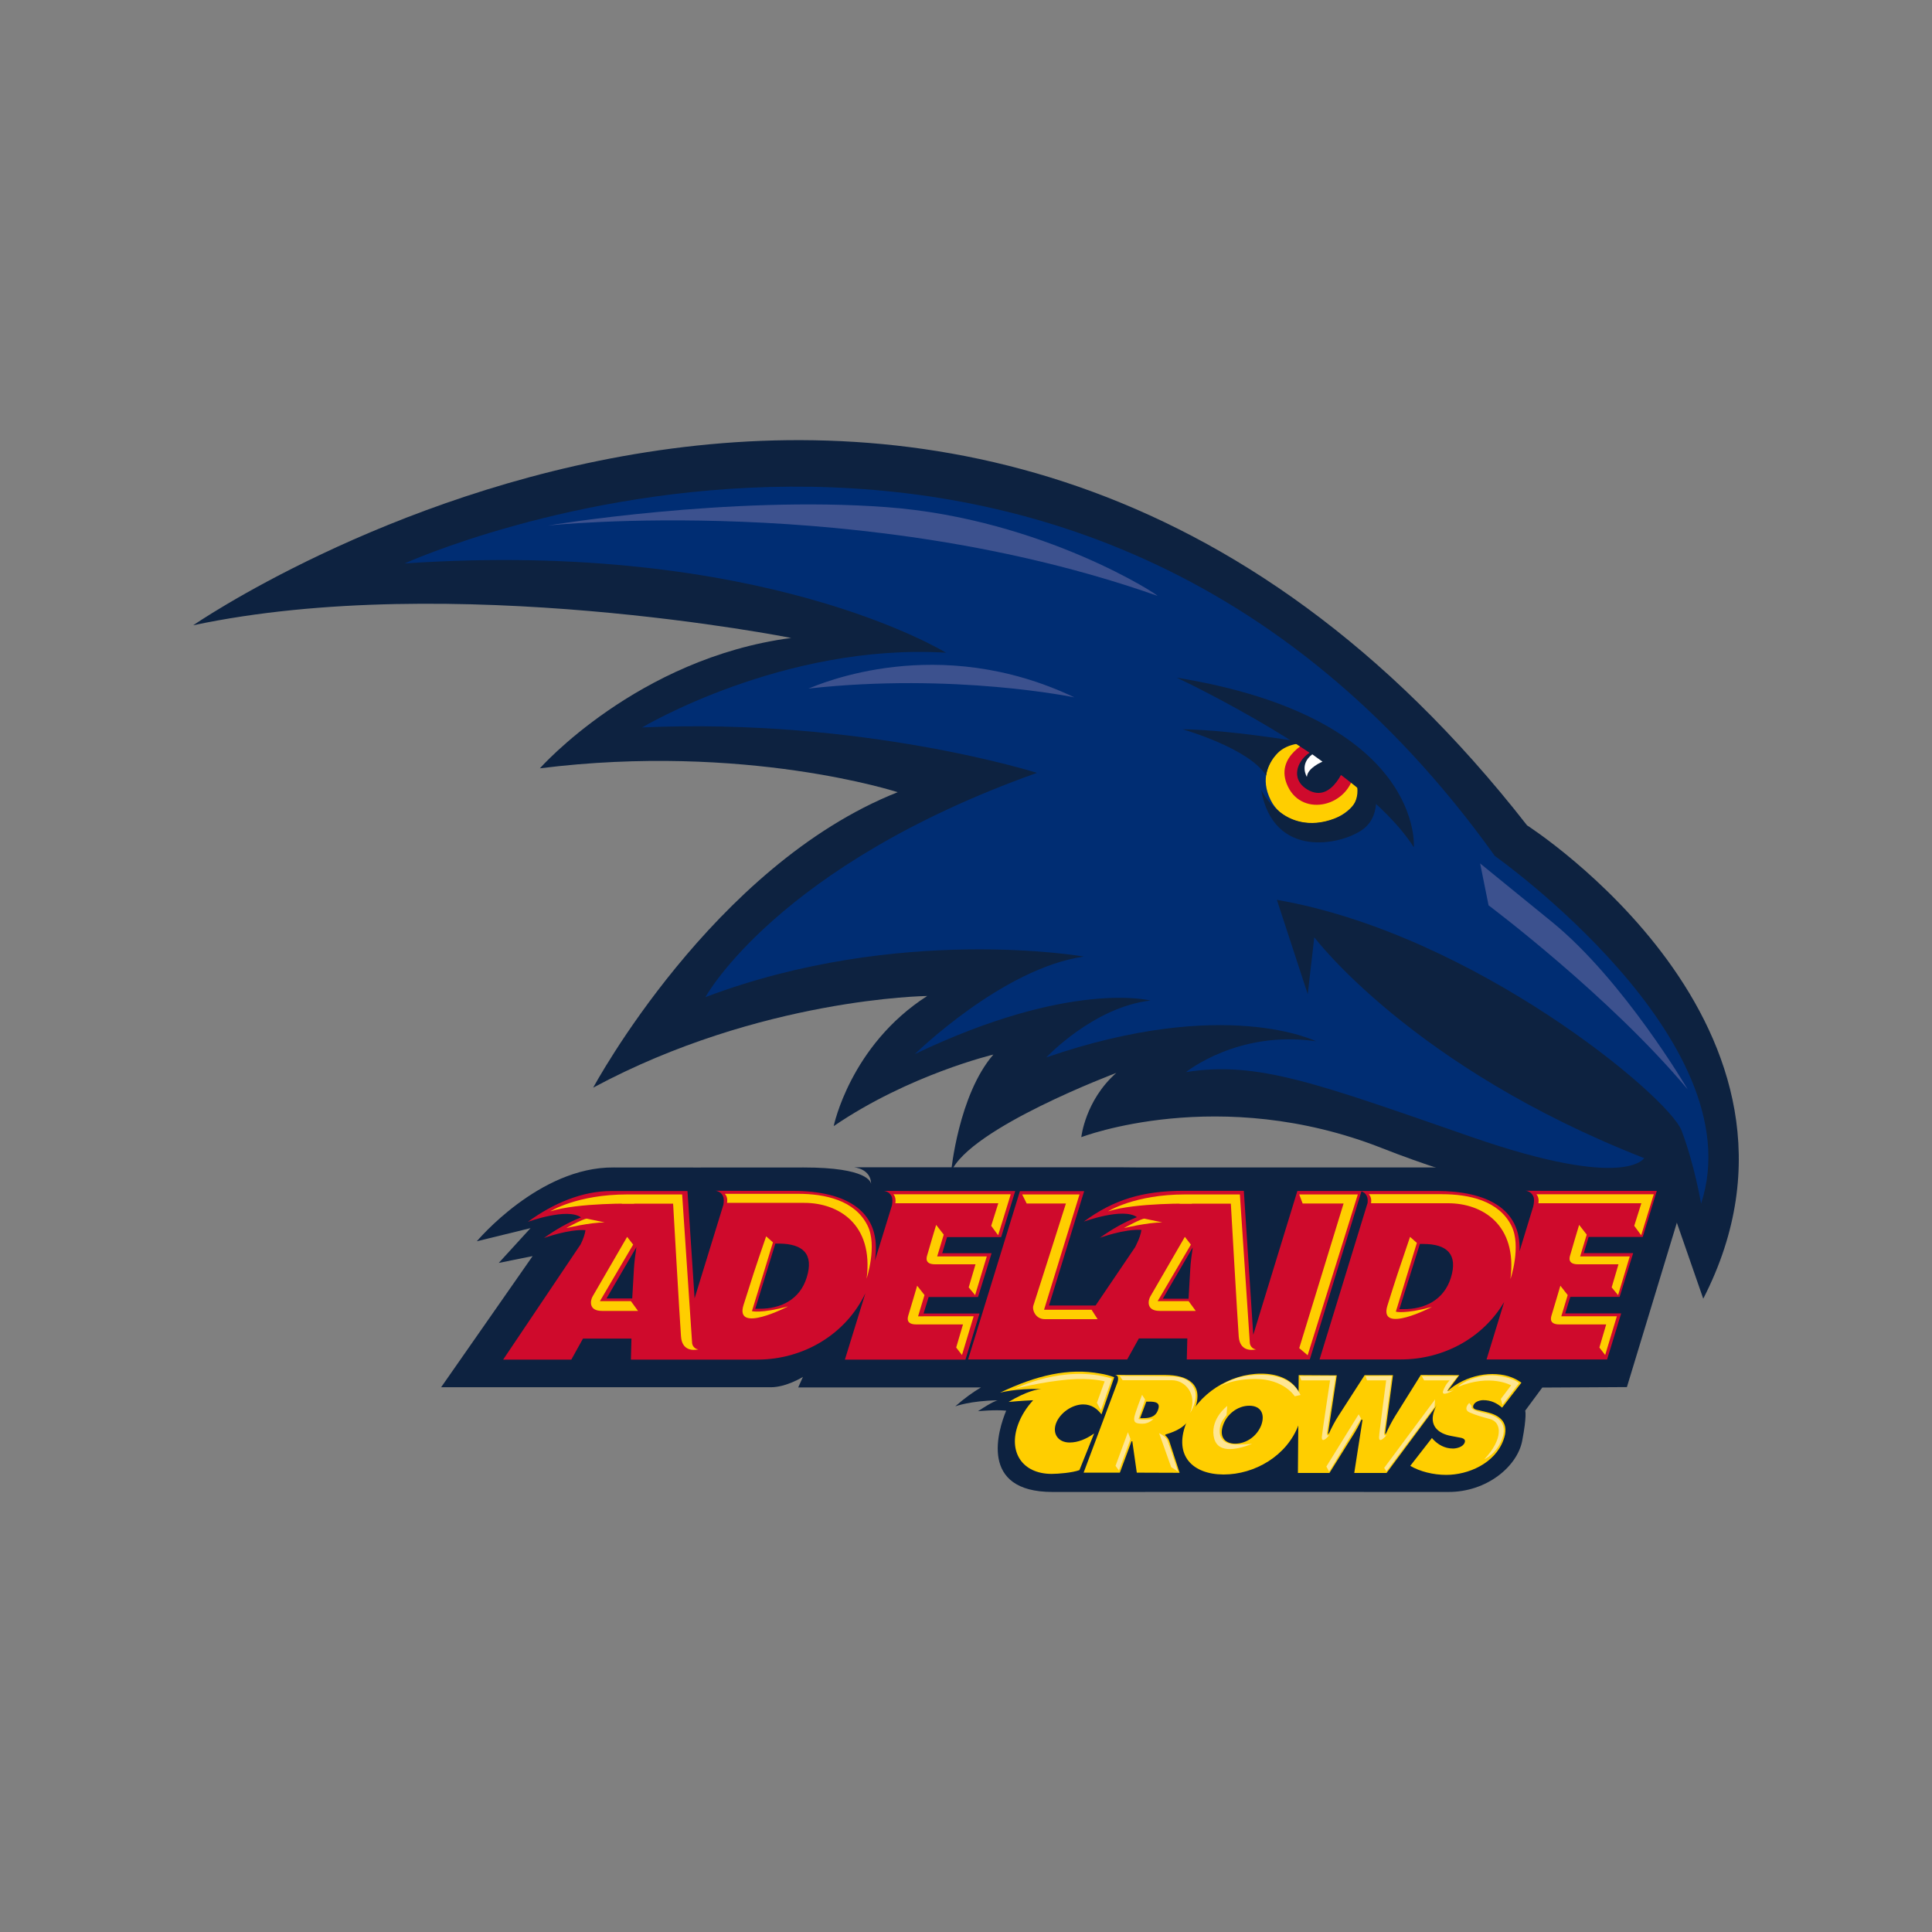 <?xml version="1.0" encoding="utf-8"?>
<!-- Generator: Adobe Illustrator 19.0.0, SVG Export Plug-In . SVG Version: 6.00 Build 0)  -->
<svg version="1.1" id="Layer_1" xmlns="http://www.w3.org/2000/svg" xmlns:xlink="http://www.w3.org/1999/xlink" x="0px" y="0px"
	 width="2500px" height="2500px" viewBox="1090 -1200 2500 2500" style="enable-background:new 1090 -1200 2500 2500;"
	 xml:space="preserve">
<rect x="1090" y="-1200" width="2500" height="2500" fill="#808080" stroke="none"/>
<style type="text/css">
	.st0{fill:#0D2240;}
	.st1{fill:#CF0A2C;}
	.st2{fill:#002D73;}
	.st3{fill:#3C518E;}
	.st4{fill:#FFCE00;}
	.st5{fill:#FFE692;}
	.st6{fill:#FFE592;}
	.st7{fill:#FFFFFF;}
</style>
<g>
	<path class="st0" d="M3085.7,595.5l-22.1,29.9c0,0,2.4,6.3-3.9,39.1c-6.3,32.8-45.5,66.4-96,66.1c-78.3-0.2-400.6,0-511.7,0
		c-96,0-70.2-80.5-60-105.2c-14.3-1.5-36.5,0.7-36.5,0.7c19.2-12.6,24.3-13.9,25.5-14.1c-35.5,0.5-54.9,7.8-54.9,7.8
		c11.9-10.5,23.1-18.5,33.3-24.5h-236.5l6.1-13.6c0,0-21.4,13.4-41.6,13.4h-426.6l118.4-169.7l-43.8,8.8l41.1-45l-69.5,17
		c0,0,80.7-96.5,177.2-95.5c21.4,0.2,182.3,0,245.7,0c83.1,0,87,19,87.3,21.4c-0.2-19.9-21.9-21.6-21.9-21.6h348.3l23.3,0.2h417.8
		l286.8,33.1l-76.3,251.1L3085.7,595.5L3085.7,595.5z"/>
	<path class="st0" d="M1340-390.9c0,0,990-683.7,1726,258.9c0,0,408.4,261.1,228,612.5l-37.9-109.1c0,0-166.3-2.4-377.5-85.6
		s-389.4-14.3-389.4-14.3s4.9-47.4,45.2-83.1c0,0-189.8,71.2-213.7,128.1c0,0,9.5-99.7,54.7-151.9c0,0-109.1,26-206.6,92.6
		c0,0,21.4-104.5,121-168.4c0,0-216.1,2.4-432.2,118.6c0,0,154.3-287.3,394-382.3c0,0-197.1-64.2-463-30.9
		c0,0,125.9-142.4,325.2-168.7C2114-374.4,1674.7-462.1,1340-390.9L1340-390.9z"/>
	<path class="st1" d="M2133.9,453c9.5-30.6-5.1-43.5-35.5-43.8h-5.1l-26,84.3h5.1C2100.1,493.8,2125.1,481.7,2133.9,453L2133.9,453z
		 M1874.8,480.2h33.3l2.2-38.4c0.5-9.2,1.9-18.7,3.2-28L1874.8,480.2z M1880.9,341.2h98.7l9.2,138.8l37.2-120.8
		c0.7-3.9,1-8.3-0.5-11.4c-2.9-6.8-10.2-7-10.2-7l39.1,0.2h61.7c69.3,0,115.9,26.3,106,90.4l22.1-71.7c0.7-3.9,1-8.5-0.5-11.7
		c-3.2-6.8-10.2-7-10.2-7l39.4,0.2h130.8l-18.2,59.6h-70l-6.3,20.9h63.9l-17.5,56.6h-63.9l-6.6,21.4h72.4l-18.2,59.6h-156l26.5-85.8
		c-25.3,53-80,85.8-139.8,85.8h-163.6l0.7-27.2h-62.7l-15.1,27.2h-88.2l99.7-148.3l0.5-0.7c3.6-7.3,5.6-13.4,6.3-18.5
		c-22.1-1.5-53.7,10.2-53.7,10.2c15.1-10.9,31.4-20.2,47.9-26.7c-18-12.9-68.8,5.8-68.8,5.8C1806.2,356.8,1843.7,341.2,1880.9,341.2
		L1880.9,341.2z M2559,413.6l1.7-3.6c3.6-7.3,5.6-13.4,6.3-18.5c-22.1-1.5-53.7,10.2-53.7,10.2c15.1-10.9,31.4-20.2,47.9-26.7
		c-18-12.9-68.8,5.8-68.8,5.8c38.9-28.7,76.8-39.9,129.6-39.9h77.5l12.2,186.4l57.1-186.2h180.1c64.7,0,109.6,22.8,107.4,78
		l15.3-50.1l2.4-7.8c1-4.4,1.7-9.7,0-13.4c-3.2-6.8-10.2-7-10.2-7l39.1,0.2h131l-18.2,59.6h-70l-6.3,20.9h63.9l-17.5,56.6H3122
		l-6.6,21.4h72.4l-18.2,59.6h-156l22.8-74.4c-27.2,46.4-78.3,74.4-133.7,74.4h-105.2l62.2-202.7c0.2-2.9,0.2-6.1-1-8.5
		c-1.7-3.9-4.6-5.6-7-6.3l-66.8,217.5h-159.2l0.7-27.2h-62.7l-15.1,27.2h-205.9l67.1-217.8h83.1l-45.5,148h60.3L2559,413.6
		L2559,413.6z M2967.4,453.5c9.5-30.6-5.1-43.8-35.5-43.8h-4.6l-26.5,84.3h5.1C2933.6,494.3,2958.4,482.2,2967.4,453.5L2967.4,453.5
		z M2594.7,480.5h33.3l2.2-38.4c0.5-9.2,1.9-18.7,3.2-28L2594.7,480.5z"/>
	<path class="st2" d="M1613.5-470.9c0,0,860-391.1,1410.8,378.5c0,0,336.4,237.5,266.9,449.9c0,0-8.5-50.6-25.3-94.6
		c-16.8-44.2-269.1-254.5-523.6-298.5l39.9,122l8.5-73.6c0,0,126.2,168.2,426.8,285.8c0,0-23.1,42.1-222.9-27.2
		s-277.6-98.9-369.9-84.1c0,0,67.3-54.7,168.2-39.9c0,0-117.6-58.8-349,20.9c0,0,61-65.1,134.7-73.6c0,0-103.1-27.2-304.8,69.3
		c0,0,113.5-111.3,218.8-126.2c0,0-239.7-42.1-489.8,52.5c0,0,92.6-170.4,429-290.2c0,0-225.1-71.5-510.9-58.8
		c0,0,183-109.4,393.3-96.7C2313.8-355.2,2078.2-502.5,1613.5-470.9L1613.5-470.9z"/>
	<path class="st2" d="M2587.4-429.1c6.6,2.2-147.3-99.7-350.7-114.7c-203.4-15.1-437.5,23.8-437.5,23.8S2206.3-563.2,2587.4-429.1z"
		/>
	<path class="st3" d="M3273.9,209.7c0,0-82.4-140.7-175.5-216.6l-93.1-75.8l10.9,54.2C3016.2-28.5,3172.3,88.4,3273.9,209.7z
		 M2587.4-429.1c6.6,2.2-147.3-99.7-350.7-114.7c-203.4-15.1-437.5,23.8-437.5,23.8S2206.3-563.2,2587.4-429.1z M2136.1-309
		c14.6-5.6,167-72.9,344.2,11.4C2480.3-297.6,2324.7-329.9,2136.1-309z"/>
	<path class="st4" d="M2778.5-249.7c-1.9,0.7-71.9,29.4-44.2,85.1c24.3,48.9,115.7,36.2,120.1-27"/>
	<path class="st0" d="M2801.3-235.4c0,0-112.3-20.2-181.1-20.9c0,0,85.6,24.1,108.2,59.8C2728.2-196.5,2734.3-251.2,2801.3-235.4z
		 M2867.5-188c0,0,13.6,41.1-14.1,61.3c-27.7,20.2-115.7,39.1-131.5-51.3c0,0,29.4,61.7,95,37.2c65.6-24.5,1.9-93.1,1.9-93.1
		L2867.5-188L2867.5-188z"/>
	<path class="st0" d="M2826.1-216.6l-32.6-38.9l-26.5,37.9c0,0-13.4,17-1.9,32.1c11.4,15.1,22.6,24.5,47.4,13.4
		C2837.3-183.6,2826.1-216.6,2826.1-216.6L2826.1-216.6z"/>
	<path class="st1" d="M2788.2-243.1c-1.5,0.5-51,20.9-31.6,61c19.4,40.3,79.5,25.5,86-19.4c6.6-45-10-12.6-10-12.6
		s-17.3,56.4-51.3,35.5c-30.4-18.7-0.7-57.8,24.3-51.3C2831-223.2,2788.2-243.1,2788.2-243.1L2788.2-243.1z"/>
	<path class="st0" d="M2919.5-103.6c0,0,13.6-167.2-306.8-219.5C2612.5-323.1,2850.2-212.7,2919.5-103.6z"/>
	<path class="st4" d="M2636.1,623.2c11.9-31.8-8.8-44-38.6-44h-49.1l-15.8-0.2c0,0,2.9,0,3.9,2.7c0.7,1.9,0.2,4.9-0.5,7l-43.8,116.9
		h46.9l15.1-40.6h1l5.8,40.6l55.4,0.2l-13.4-41.1c-1.2-3.6-3.4-5.8-5.3-7.5l0.5-1C2618.1,650.4,2628.8,642.4,2636.1,623.2
		L2636.1,623.2z M2588.4,624.6c-3.4,9.5-11.9,10.5-19.7,10.5h-3.4l8-21.4h3.6C2585.3,613.7,2592.1,614.9,2588.4,624.6z"/>
	<path class="st4" d="M2721.9,577.5c-40.1,0-82.6,25.8-97.5,65.4c-15.1,40.6,8.5,64.9,48.9,65.1c40.3,0,82.2-24.1,97.2-64.7
		C2785.5,603.5,2762.2,577.5,2721.9,577.5L2721.9,577.5z M2706.6,619c15.3,0,20.4,11.2,15.6,24.8c-5.3,14.3-19.2,24.3-33.8,24.3
		s-20.9-10-15.6-24.3C2677.6,630.2,2691.2,619,2706.6,619z"/>
	<path class="st4" d="M2770.5,579.4l-1,126.6h40.8l31.1-49.8c3.9-6.3,7.3-12.4,10.2-19h1.5l-10.7,68.8h41.8l94.1-126.6l-49.8-0.2
		l-33.5,53.7c-4.4,7.3-8.3,14.8-11.7,22.4h-1l10.2-75.8h-36.7l-33.8,52.5c-4.9,7.5-9,15.6-12.6,23.3h-1l11.4-75.6L2770.5,579.4
		L2770.5,579.4z"/>
	<path class="st4" d="M2914.9,696.8c12.2,7.3,29.9,11.7,46.4,11.7c28.7,0,63-14.8,74.1-45c8-21.4-2.9-31.8-21.6-36.2l-10-2.4
		c-3.4-0.7-9-1.5-7.3-6.3c1.9-5.1,8.8-6.8,12.9-6.8c10.2,0,18,4.1,24.3,9.7l25-32.3c-10.2-7.5-22.6-11.2-37.7-11.2
		c-28.7,0-63.7,16.5-74.9,46.7c-7.3,19.7,4.4,30.4,22.1,33.5l9,1.7c4.1,0.7,10.2,1.5,8,7c-2.2,5.6-10.5,7.5-15.1,7.5
		c-10.9,0-19.4-5.3-25.5-11.7l-1.7-1.9L2914.9,696.8L2914.9,696.8z M2623.2,400.5c0,0-40.6,70.2-44.5,76.8c-2.9,4.6-6.3,19,11.9,19
		h46.7l-9.2-12.6h-40.1l43-73.2L2623.2,400.5L2623.2,400.5z M2914.6,400.5l8.8,7.8l-27.2,89c0,0,11.2,3.4,46.7-6.1
		c0,0-69.3,36-57.6-1.7C2896.6,453.5,2899.1,446,2914.6,400.5L2914.6,400.5z M3133.4,385c0,0-10.2,33.8-11.4,38.6
		c-1,3.2-4.1,12.4,10,12.4h52.3l-8.8,29.9l8.3,10l15.1-50.1h-64.2l8.5-28.2L3133.4,385L3133.4,385z M3109.1,463.7
		c0,0-9.7,33.1-11.2,37.7c-1,3.2-4.1,12.4,10,12.4h60.5l-8.8,29.9l7.5,9.7l15.1-50.1h-71.9l8.3-27.5L3109.1,463.7L3109.1,463.7z
		 M2623.7,345.6h70.7c0,0,12.9,191.3,12.9,192.5c0.5,3.9,3.6,7.5,8,8c0,0-20.9,5.8-22.4-16.8c-1.7-22.8-10.2-171.8-10.2-171.8h-66.4
		L2623.7,345.6L2623.7,345.6z M2412.7,345.6l5.8,11.7h50.8c0,0-40.1,126.2-42.1,132c-1.9,5.6,2.7,17.7,14.8,17.7h68.3l-7.8-12.2
		h-61.5l45.9-149.2L2412.7,345.6L2412.7,345.6z"/>
	<path class="st5" d="M2538.8,580.4l3.9,5.6h63.7c16.8,0,33.5,17.3,23.6,42.3c0,0,11.4-17,5.6-30.9c-5.6-13.4-18.2-15.8-28.7-16.3
		C2594.3,580.4,2538.8,580.4,2538.8,580.4z M2454.7,626.3c0,0-13.9,19.4-8.8,34.3c5.1,14.8,28.7,18.5,45.5,10.7l-12.9,30.4l7-1.7
		l15.6-39.9c0,0-13.6,10.2-29.2,8.5c-15.6-1.7-26.5-14.3-15.6-32.3L2454.7,626.3z M2428.5,602.7c-2.4,0-17.3,6.8-17.3,6.8
		s19.9-3.2,30.9-3.2"/>
	<path class="st4" d="M2570.9,376.9c-4.4,0-26.5,12.2-26.5,12.2s30.9-7.3,49.6-7.3"/>
	<path class="st5" d="M2552.9,662.1l-3.4-8.8l-16,43.5l4.4,6.1L2552.9,662.1z"/>
	<path class="st6" d="M2589.9,654.5l15.6,44l8.8,5.6c0,0-12.6-38.4-13.9-40.8C2598.1,658.4,2589.9,654.5,2589.9,654.5z"/>
	<path class="st5" d="M2567.8,604.9c0,0-10.2,26-10.2,30.4c0,4.4,0.5,7,10.7,7c8.8,0,14.1-6.1,14.1-6.1s-14.3,1.7-19.2,0l8.5-25.3
		L2567.8,604.9L2567.8,604.9z M2678.1,619.3c0,0-21.1,15.6-17.7,38.6c3.4,23.1,27.7,19,49.8,10.5c0,0-17.7,1.2-23.6,0.7
		c-5.8-0.5-22.8-2.9-17.3-25.3c1.2-5.1,7.8-12.6,7.8-12.6L2678.1,619.3L2678.1,619.3z M2663.3,597.6c0,0,17.3-14.3,39.6-17.3
		c22.4-2.9,56.1-3.4,70,24.8l-7.5,1.7c0,0-13.9-22.4-51-22.4C2677.1,584.5,2663.3,597.6,2663.3,597.6z M2771.7,580.6l2.2,5.6h37.2
		c0,0-10.5,69.5-10.7,73.4c-0.2,10,10-2.9,10-2.9s-4.6,3.6-3.2-4.4c0.5-3.2,11.2-71.9,11.2-71.9L2771.7,580.6L2771.7,580.6z
		 M2857,580.6l1.9,5.6h24.8c0,0-9.2,69.5-9.2,73.4c-0.2,10,10-2.9,10-2.9s-4.6,3.6-3.2-4.4c0.5-3.2,9.7-71.9,9.7-71.9L2857,580.6z
		 M2809.9,704.3l-3.6-6.6l41.8-67.6l3.2,5.6L2809.9,704.3z M2884,703.9l-2.9-4.4l65.9-88.7l-0.7,9.7L2884,703.9z M2929.7,580.6h46.9
		c0,0-16.5,19.4-13.1,19.7c3.4,0.5,8-1.7,8-1.7s-17,10.2-14.1,1.2c3.2-9,8.5-13.6,8.5-13.6h-33.1L2929.7,580.6z M2976.4,594.7
		c0,0,8.8-9.5,31.1-13.9c19.7-3.9,41.3,2.9,48.1,9l-21.4,28l-2.2-7.5l13.4-17.7C3045.4,592.8,3019.1,577.2,2976.4,594.7
		L2976.4,594.7z M2991.2,615.4c0,0-8.8,8.3,0.7,12.4c9,3.9,16.5,5.8,26.3,8.5c15.3,4.1,17,26-7.5,52c0,0,17.7-7.3,24.1-29.9
		c5.1-18.5-8.5-26.3-20.7-29.2c-8-1.9-22.4-4.4-19.7-9.7L2991.2,615.4L2991.2,615.4z"/>
	<path class="st4" d="M2771.2,345.6h75.8l-64.9,208.1l-10.9-9.2l57.4-187.2h-53L2771.2,345.6z"/>
	<path class="st7" d="M2801.3-214.4c0,0-19.4,7.8-20.2,19.7c0,0-10.2-16.3,7-29.2L2801.3-214.4L2801.3-214.4z"/>
	<path class="st4" d="M2523.8,367.5c0,0,34.3-21.9,99.7-21.9l9,11.9C2632.4,357.5,2559.7,356,2523.8,367.5z M1901.5,400.5
		c0,0-40.6,70.2-44.5,76.8c-2.9,4.6-6.3,19,11.9,19h46.7l-9.2-12.6h-40.1l43-73.2L1901.5,400.5L1901.5,400.5z M1902,345.6h70.7
		c0,0,12.9,191.3,12.9,192.5c0.5,3.9,3.6,7.5,8,8c0,0-20.9,5.8-22.4-16.8c-1.7-22.8-10.2-171.8-10.2-171.8h-66.4L1902,345.6
		L1902,345.6z M1849.3,376.9c-4.4,0-26.5,12.2-26.5,12.2s30.9-7.3,49.6-7.3"/>
	<path class="st4" d="M1802.1,367.5c0,0,34.3-21.9,99.7-21.9l9,11.9C1910.7,357.5,1838.1,356,1802.1,367.5z M3078,345.3
		c1.9,1.9,3.6,5.6,2.7,11.7h133.2l-9.2,29.2l9,12.2l16.3-53H3078z M2301.4,385c0,0-10.2,33.8-11.4,38.6c-1,3.2-4.1,12.4,10,12.4
		h52.3l-8.8,29.9l8.3,10l15.1-50.1h-64.2l8.5-28.2L2301.4,385L2301.4,385z M2276.8,463.7c0,0-9.7,33.1-11.2,37.7
		c-1,3.2-4.1,12.4,10,12.4h60.5l-8.8,29.9l7.5,9.7l15.1-50.1H2278l8.3-27.5L2276.8,463.7z M2245.9,345.3c1.9,1.9,3.6,5.6,2.7,11.7
		h133.2l-9.2,29.2l9,12.2l16.3-53H2245.9L2245.9,345.3z M3045.9,386.4c-16.3-33.1-55.7-41.1-89.7-41.1h-95c1.9,1.9,3.9,5.6,2.9,11.7
		h99.7c44.2,0,89.9,27.5,80.7,98C3044.7,455.2,3058.8,412.4,3045.9,386.4L3045.9,386.4z M2081.4,399.8l8.8,7.8l-27.2,89
		c0,0,11.2,3.4,46.7-6.1c0,0-69.3,36-57.6-1.7C2063.4,453,2065.8,445.2,2081.4,399.8z M2212.6,385.9c-16.3-33.1-55.7-41.1-89.7-41.1
		h-95c1.9,1.9,3.9,5.6,2.9,11.7h99.9c44.2,0,89.9,27.5,80.7,98C2211.4,454.5,2225.5,411.7,2212.6,385.9L2212.6,385.9z M2438,597.6
		L2438,597.6z M2531.8,582.1l-16.5,48.1c-5.1-6.8-12.6-12.9-23.6-12.9c-14.3,0-30.1,10.9-35.2,24.5c-5.1,13.9,3.2,24.8,17.5,24.8
		c10.9,0,21.4-4.4,31.8-11.7l-19,47.4c-9,3.4-27.5,4.9-36,4.9c-37.7,0-56.6-28.2-43.3-64.2c4.1-11.2,10.9-21.9,19.4-31.1
		c-13.9,0.5-31.8,2.2-31.8,2.2c24.1-14.3,37.7-16.5,42.8-16.8c-35.2-0.7-54,4.9-54,4.9c47.6-22.8,89.2-32.3,129.8-24.8
		C2520.1,578.4,2526.4,580.1,2531.8,582.1L2531.8,582.1z"/>
	<path class="st5" d="M2514.5,624.9l-5.1-9.7l10-27.7c0,0-17.3-4.9-46.9-2.4c-34,2.9-69,11.9-69,11.9s63.4-32.3,125.4-13.1
		L2514.5,624.9L2514.5,624.9z"/>
</g>
</svg>
